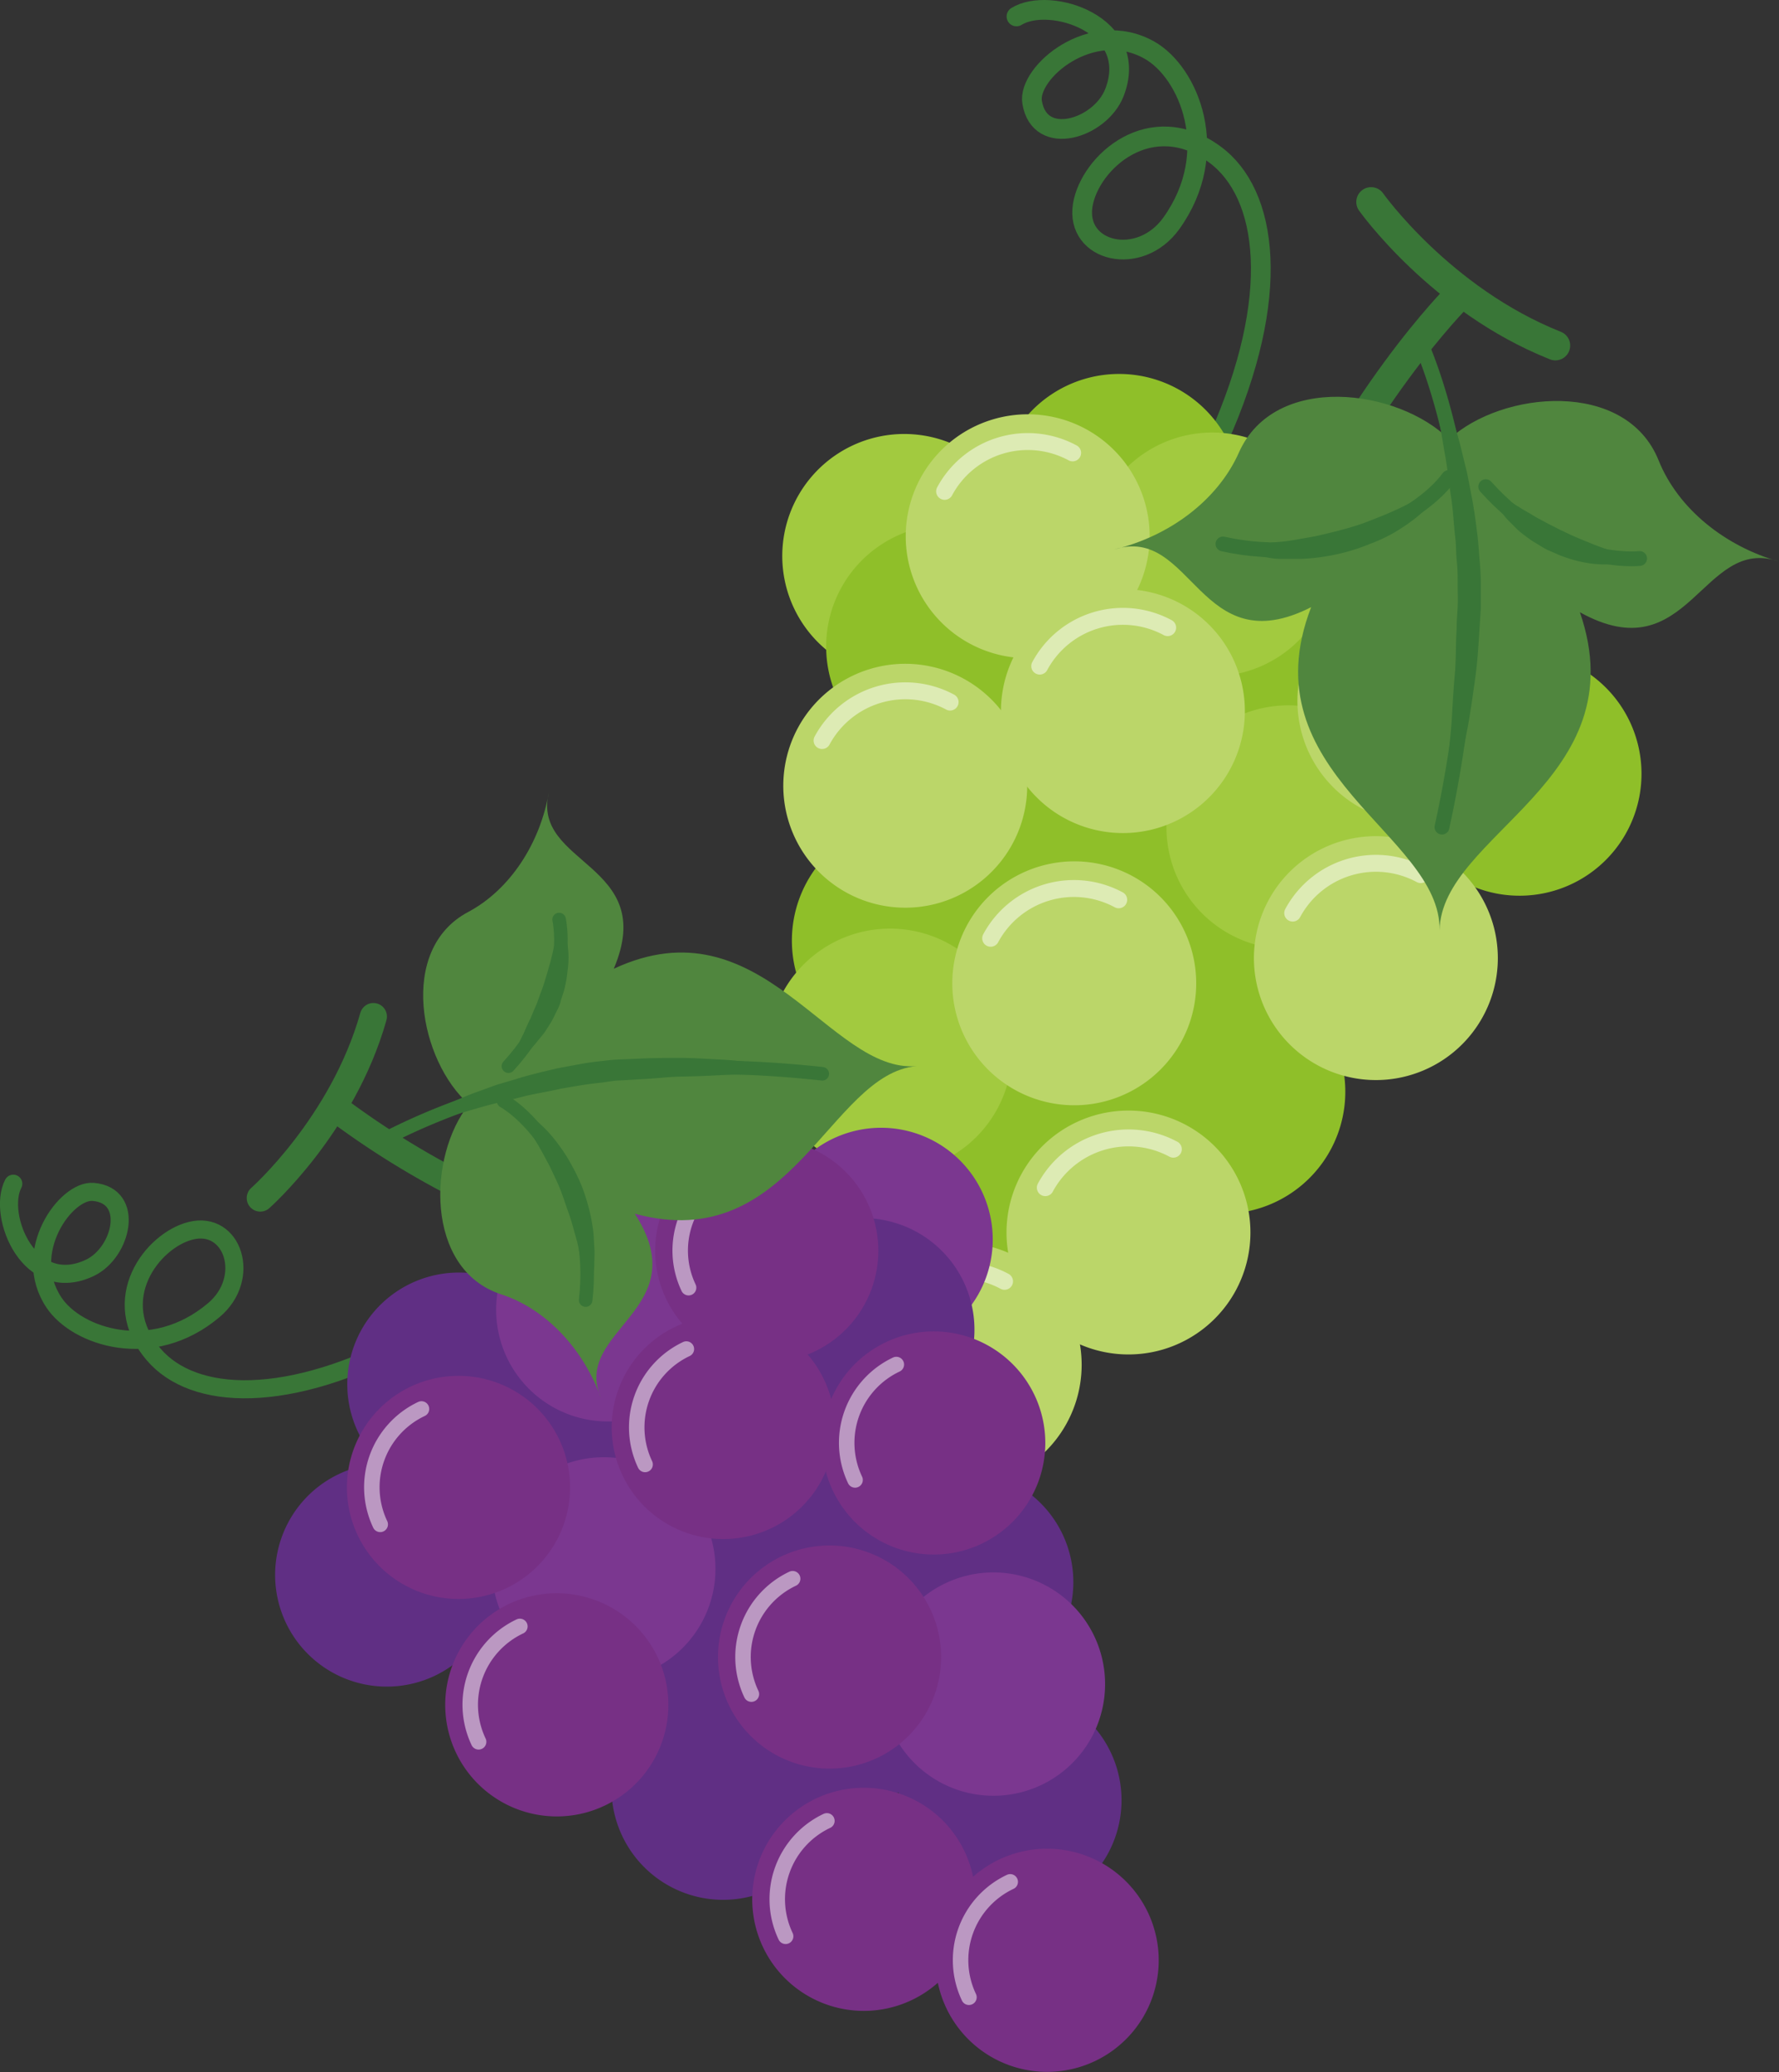 <svg xmlns="http://www.w3.org/2000/svg" width="184.96" height="215.44" viewBox="0 0 184.96 215.44"><rect x="0" y="0" width="184.96" height="215.44" fill="#333333" stroke="none"/><defs><style>.cls-1,.cls-10,.cls-11,.cls-15,.cls-16,.cls-5,.cls-6,.cls-8{fill:none;stroke-linecap:round;}.cls-1,.cls-10,.cls-11,.cls-16,.cls-6,.cls-8{stroke:#397637;stroke-linejoin:round;}.cls-1{stroke-width:2.05px;}.cls-2{fill:#8fbf29;}.cls-3{fill:#a2ca3f;}.cls-4{fill:#bbd669;}.cls-15,.cls-5{stroke:#fff;stroke-miterlimit:10;opacity:0.5;}.cls-5{stroke-width:1.76px;}.cls-6{stroke-width:3.08px;}.cls-7{fill:#50863e;}.cls-8{stroke-width:1.54px;}.cls-9{fill:#397637;}.cls-10{stroke-width:2.82px;}.cls-11{stroke-width:1.88px;}.cls-12{fill:#602f84;}.cls-13{fill:#7b3790;}.cls-14{fill:#773085;}.cls-15{stroke-width:1.61px;}.cls-16{stroke-width:1.41px;}</style></defs><title>Fruit03</title><g id="レイヤー_2" data-name="レイヤー 2"><g id="レイヤー_1-2" data-name="レイヤー 1"><path class="cls-1" d="M105.68,1.71c3.48-2.16,12.94.87,10.18,7.93-1.46,3.72-7.77,5.74-8.55,1-.52-3.08,6.18-8.81,12.19-5.43,4.1,2.31,7.59,10.59,2.29,18-3.3,4.62-10,3-9.22-1.88.74-4.48,7.08-10.14,13.72-5.28,5.53,4.05,7.06,14.68.37,29.63"/><path class="cls-2" d="M150.81,70a12.68,12.68,0,1,0,17.63,3.28A12.69,12.69,0,0,0,150.81,70Z"/><path class="cls-2" d="M137.36,51.07A12.69,12.69,0,1,0,155,54.35,12.68,12.68,0,0,0,137.36,51.07Z"/><path class="cls-2" d="M115.87,82.62a12.69,12.69,0,1,0,17.64,3.29A12.69,12.69,0,0,0,115.87,82.62Z"/><path class="cls-2" d="M117.19,63.51a12.69,12.69,0,1,0,17.64,3.29A12.7,12.7,0,0,0,117.19,63.51Z"/><path class="cls-2" d="M131,69a12.69,12.69,0,1,0,17.63,3.29A12.69,12.69,0,0,0,131,69Z"/><path class="cls-2" d="M120,103.05a12.69,12.69,0,1,0,17.64,3.28A12.69,12.69,0,0,0,120,103.05Z"/><path class="cls-2" d="M104.37,96.44A12.69,12.69,0,1,0,122,99.73,12.7,12.7,0,0,0,104.37,96.44Z"/><path class="cls-3" d="M106.18,54.18A12.69,12.69,0,1,1,90.4,45.65,12.7,12.7,0,0,1,106.18,54.18Z"/><path class="cls-2" d="M110.74,63.59A12.69,12.69,0,1,1,95,55.06,12.69,12.69,0,0,1,110.74,63.59Z"/><path class="cls-2" d="M128.51,47.94a12.69,12.69,0,1,1-15.78-8.53A12.69,12.69,0,0,1,128.51,47.94Z"/><path class="cls-2" d="M125.39,86a12.69,12.69,0,1,1-15.78-8.53A12.69,12.69,0,0,1,125.39,86Z"/><path class="cls-2" d="M136.38,70.29a12.69,12.69,0,1,1-15.78-8.52A12.7,12.7,0,0,1,136.38,70.29Z"/><path class="cls-2" d="M107.18,94.17A12.69,12.69,0,1,1,91.4,85.64,12.7,12.7,0,0,1,107.18,94.17Z"/><path class="cls-2" d="M125.65,104a12.69,12.69,0,1,1-15.78-8.54A12.69,12.69,0,0,1,125.65,104Z"/><path class="cls-2" d="M111.42,119.6a12.69,12.69,0,1,1-15.78-8.53A12.69,12.69,0,0,1,111.42,119.6Z"/><path class="cls-3" d="M85.36,98.78A12.69,12.69,0,1,0,103,102.07,12.68,12.68,0,0,0,85.36,98.78Z"/><path class="cls-3" d="M126.78,75.56a12.68,12.68,0,1,0,17.63,3.28A12.69,12.69,0,0,0,126.78,75.56Z"/><path class="cls-3" d="M118.86,47.2a12.68,12.68,0,1,0,17.64,3.28A12.69,12.69,0,0,0,118.86,47.2Z"/><path class="cls-4" d="M129.48,124.54A12.68,12.68,0,1,1,113.71,116,12.68,12.68,0,0,1,129.48,124.54Z"/><path class="cls-5" d="M108.68,123.49a9.83,9.83,0,0,1,13.31-4"/><path class="cls-4" d="M111.93,138.28a12.68,12.68,0,1,1-15.77-8.53A12.66,12.66,0,0,1,111.93,138.28Z"/><path class="cls-5" d="M91.14,137.23a9.82,9.82,0,0,1,13.3-4"/><path class="cls-4" d="M123.84,98.62a12.68,12.68,0,1,1-15.77-8.53A12.67,12.67,0,0,1,123.84,98.62Z"/><path class="cls-5" d="M103,97.56a9.82,9.82,0,0,1,13.31-4"/><path class="cls-4" d="M159.72,69.25A12.68,12.68,0,1,1,144,60.72,12.66,12.66,0,0,1,159.72,69.25Z"/><path class="cls-5" d="M138.93,68.2a9.83,9.83,0,0,1,13.31-4"/><path class="cls-4" d="M119,52.14a12.68,12.68,0,1,1-15.78-8.53A12.67,12.67,0,0,1,119,52.14Z"/><path class="cls-5" d="M98.21,51.09a9.81,9.81,0,0,1,13.31-4"/><path class="cls-4" d="M128.9,70.32a12.68,12.68,0,1,1-15.78-8.53A12.67,12.67,0,0,1,128.9,70.32Z"/><path class="cls-5" d="M108.1,69.26a9.81,9.81,0,0,1,13.3-4"/><path class="cls-4" d="M106.27,78.08a12.68,12.68,0,1,1-15.78-8.53A12.68,12.68,0,0,1,106.27,78.08Z"/><path class="cls-5" d="M85.47,77a9.83,9.83,0,0,1,13.31-4"/><path class="cls-4" d="M155.2,96a12.68,12.68,0,1,1-15.77-8.53A12.68,12.68,0,0,1,155.2,96Z"/><path class="cls-5" d="M134.4,94.94a9.82,9.82,0,0,1,13.31-4"/><path class="cls-6" d="M142.55,21s7.21,10.18,19.16,14.93"/><path class="cls-6" d="M151.57,30.82S140.67,41.67,133,60.13"/><path class="cls-7" d="M136.32,63.13c-6.69,17.3,13.53,23.62,13.35,33.6.18-10,20.64-15.55,14.59-33.07C175.67,70,176.93,55.55,185,58.4c-5.61-1.58-10.52-5.46-12.56-10.54-3.41-8.46-16.32-7.24-21.78-2.18-5.27-5.25-18.13-7-21.85,1.37-2.22,5-7.28,8.71-12.93,10.07C124,54.56,124.68,69.05,136.32,63.13Z"/><path class="cls-8" d="M147.79,35.88c3.13,7.38,5.16,18.93,5,26.81A126.34,126.34,0,0,1,149.92,86"/><path class="cls-9" d="M147.79,35.88s.37.71,1,2a20.77,20.77,0,0,1,1,2.32,32.82,32.82,0,0,1,1.13,3.1c.38,1.15.78,2.4,1.09,3.75q.24,1,.51,2.07c.14.71.28,1.44.42,2.18.31,1.49.5,3,.7,4.62.08.79.13,1.6.2,2.4s.12,1.61.12,2.43,0,1.61,0,2.47l-.15,2.36c-.1,1.57-.19,3.1-.39,4.6s-.42,3-.63,4.32-.5,2.64-.75,3.82-.49,2.25-.74,3.19-.51,1.76-.71,2.43c-.41,1.34-.66,2.1-.66,2.1s.05-.8.18-2.2c.08-.69.17-1.53.27-2.49s.17-2.06.27-3.25.25-2.46.32-3.82.16-2.77.29-4.23.08-3,.18-4.59c0-.78.07-1.57.11-2.37s0-1.53,0-2.3,0-1.55-.08-2.33-.08-1.55-.14-2.32c-.19-1.53-.24-3.05-.47-4.51s-.36-2.88-.6-4.21-.43-2.6-.65-3.76-.45-2.23-.66-3.16-.38-1.78-.58-2.45C148,36.66,147.79,35.88,147.79,35.88Z"/><path class="cls-8" d="M150.62,49.65c-3.16,4.28-12.88,9.29-23.47,6.91"/><path class="cls-9" d="M150.62,49.65s-.17.38-.52,1c-.21.29-.45.68-.78,1.08A10.93,10.93,0,0,1,148.15,53a12.09,12.09,0,0,1-1.55,1.3,19.39,19.39,0,0,1-1.9,1.22,16.26,16.26,0,0,1-2.18,1,21.22,21.22,0,0,1-2.36.82,20.83,20.83,0,0,1-2.44.53,20.11,20.11,0,0,1-2.4.24c-.78,0-1.54,0-2.25,0s-1.39-.17-2-.26-1.16-.28-1.65-.4a10.13,10.13,0,0,1-1.23-.43c-.67-.26-1-.44-1-.44s.42,0,1.13,0c.36,0,.78,0,1.26,0s1-.06,1.62-.07,1.22-.12,1.88-.17,1.36-.17,2.07-.3,1.44-.23,2.17-.41,1.48-.35,2.22-.55,1.47-.42,2.18-.67l1-.38,1-.4c.66-.27,1.3-.55,1.9-.84s1.16-.57,1.67-.86a26.38,26.38,0,0,0,2.4-1.5C150.28,49.89,150.62,49.65,150.62,49.65Z"/><path class="cls-8" d="M170.47,58.07s-8.43,1-16-7.47"/><path class="cls-9" d="M170.47,58.07a5.67,5.67,0,0,1-.78.28,9.35,9.35,0,0,1-2.15.31,9.05,9.05,0,0,1-1.46,0,10.58,10.58,0,0,1-1.61-.23,11.72,11.72,0,0,1-1.68-.47c-.57-.17-1.11-.45-1.67-.68s-1.05-.58-1.56-.88-1-.69-1.4-1-.81-.76-1.17-1.11a9.18,9.18,0,0,1-.94-1.1,9.81,9.81,0,0,1-1.18-1.8c-.25-.46-.36-.73-.36-.73s.27.13.72.39c.22.14.49.29.77.49s.64.38,1,.61.74.45,1.15.71.85.48,1.27.75.91.49,1.37.76l1.43.73c.49.22,1,.48,1.44.67s1,.43,1.44.6c.93.4,1.84.69,2.63,1C169.3,57.78,170.47,58.07,170.47,58.07Z"/><path class="cls-10" d="M27.06,124.57S35.63,117,38.82,105.7"/><path class="cls-10" d="M35.13,115.41a89,89,0,0,0,28.45,14.12"/><path class="cls-11" d="M1.38,123.08c-1.73,3.33,1.72,11.75,8,8.73,3.29-1.6,4.68-7.5.32-7.88-2.84-.25-7.6,6.27-4.08,11.52,2.39,3.57,10.2,6.17,16.59.79,4-3.34,2-9.37-2.38-8.27-4,1-8.74,7.18-3.83,12.89,4.09,4.76,13.9,5.39,27.06-1.78"/><path class="cls-12" d="M44.13,152.83a11.61,11.61,0,1,1-14.84,7A11.6,11.6,0,0,1,44.13,152.83Z"/><path class="cls-12" d="M51.64,133a11.61,11.61,0,1,1-14.85,7A11.61,11.61,0,0,1,51.64,133Z"/><path class="cls-12" d="M78,155.92a11.61,11.61,0,1,1-14.84,7A11.6,11.6,0,0,1,78,155.92Z"/><path class="cls-12" d="M72.38,139.31a11.61,11.61,0,1,1-14.84,7A11.61,11.61,0,0,1,72.38,139.31Z"/><path class="cls-12" d="M61.4,147.34a11.61,11.61,0,1,1-14.85,7A11.62,11.62,0,0,1,61.4,147.34Z"/><path class="cls-12" d="M79.1,175a11.61,11.61,0,1,1-14.84,7A11.6,11.6,0,0,1,79.1,175Z"/><path class="cls-12" d="M91.38,165.47a11.61,11.61,0,1,1-14.84,7A11.61,11.61,0,0,1,91.38,165.47Z"/><path class="cls-13" d="M80,128.49a11.61,11.61,0,1,0,12-11.22A11.61,11.61,0,0,0,80,128.49Z"/><path class="cls-12" d="M78.1,137.88a11.61,11.61,0,1,0,12-11.22A11.61,11.61,0,0,0,78.1,137.88Z"/><path class="cls-12" d="M58.74,128.16a11.61,11.61,0,1,0,12-11.22A11.61,11.61,0,0,0,58.74,128.16Z"/><path class="cls-12" d="M70.35,161.11a11.61,11.61,0,1,0,12-11.22A11.61,11.61,0,0,0,70.35,161.11Z"/><path class="cls-12" d="M57,149.77a11.61,11.61,0,1,0,12-11.22A11.61,11.61,0,0,0,57,149.77Z"/><path class="cls-12" d="M88.38,164.11a11.61,11.61,0,1,0,12-11.21A11.61,11.61,0,0,0,88.38,164.11Z"/><path class="cls-12" d="M74.3,177.07a11.61,11.61,0,1,0,12-11.21A11.61,11.61,0,0,0,74.3,177.07Z"/><path class="cls-12" d="M93.39,186.8a11.61,11.61,0,1,0,12-11.22A11.6,11.6,0,0,0,93.39,186.8Z"/><path class="cls-13" d="M107.2,164.18a11.61,11.61,0,1,1-14.84,7A11.6,11.6,0,0,1,107.2,164.18Z"/><path class="cls-13" d="M66.7,152.2a11.61,11.61,0,1,1-14.85,7A11.62,11.62,0,0,1,66.7,152.2Z"/><path class="cls-13" d="M67.11,125.26a11.61,11.61,0,1,1-14.84,7A11.6,11.6,0,0,1,67.11,125.26Z"/><path class="cls-14" d="M93.73,186.57a11.6,11.6,0,1,1-14.84,7A11.6,11.6,0,0,1,93.73,186.57Z"/><path class="cls-15" d="M81.68,201.33a9,9,0,0,1,4.29-12"/><path class="cls-14" d="M112.79,192.91a11.6,11.6,0,1,1-14.84,7A11.59,11.59,0,0,1,112.79,192.91Z"/><path class="cls-15" d="M100.74,207.67a9,9,0,0,1,4.29-12"/><path class="cls-14" d="M90.17,161.38a11.6,11.6,0,1,1-14.84,7A11.59,11.59,0,0,1,90.17,161.38Z"/><path class="cls-15" d="M78.12,176.15a9,9,0,0,1,4.29-12"/><path class="cls-14" d="M51.59,143.74a11.6,11.6,0,1,1-14.84,7A11.6,11.6,0,0,1,51.59,143.74Z"/><path class="cls-15" d="M39.53,158.5a9,9,0,0,1,4.29-12"/><path class="cls-14" d="M83.64,119.13a11.6,11.6,0,1,1-14.84,7A11.58,11.58,0,0,1,83.64,119.13Z"/><path class="cls-15" d="M71.59,133.89a9,9,0,0,1,4.29-12"/><path class="cls-14" d="M79.12,137.51a11.6,11.6,0,1,1-14.84,7A11.6,11.6,0,0,1,79.12,137.51Z"/><path class="cls-15" d="M67.07,152.27a9,9,0,0,1,4.29-12"/><path class="cls-14" d="M101,139.12a11.6,11.6,0,1,1-14.84,7A11.6,11.6,0,0,1,101,139.12Z"/><path class="cls-15" d="M88.9,153.88a9,9,0,0,1,4.29-12"/><path class="cls-14" d="M61.81,166.35a11.6,11.6,0,1,1-14.84,7A11.58,11.58,0,0,1,61.81,166.35Z"/><path class="cls-15" d="M49.76,181.11a9,9,0,0,1,4.29-12"/><path class="cls-7" d="M66,126.2c16.38,4.45,20.21-14.56,29.31-15.35-9.1.79-16.12-17.3-31.5-10.12,4.68-11-8.58-10.75-6.75-18.33-.91,5.26-4,10.09-8.39,12.43-7.38,3.91-5,15.54.09,20-4.28,5.29-4.61,17.16,3.34,19.75,4.75,1.54,8.61,5.79,10.39,10.81C59.38,138.27,72.49,136.23,66,126.2Z"/><path class="cls-16" d="M40.1,118.38A68.25,68.25,0,0,1,64,111.28a116.75,116.75,0,0,1,21.49.37"/><path class="cls-9" d="M40.1,118.38s.61-.41,1.69-1.1a19.59,19.59,0,0,1,2-1.15c.8-.42,1.7-.91,2.72-1.33s2.11-.93,3.3-1.34l1.84-.67,2-.59c1.32-.42,2.71-.74,4.13-1.08.71-.15,1.44-.27,2.17-.41s1.45-.26,2.2-.34,1.46-.18,2.25-.21l2.16-.09C68,110,69.36,110,70.74,110s2.73.1,4,.16,2.45.2,3.55.31,2.09.24,3,.37l2.28.42c1.26.24,2,.4,2,.4s-.74,0-2,0h-2.3l-3,.07c-1.09,0-2.27,0-3.51.07s-2.54.12-3.88.14-2.77.21-4.2.27l-2.16.13c-.66,0-1.39.16-2.09.24s-1.41.16-2.11.28-1.41.23-2.1.36c-1.37.32-2.76.51-4.06.86s-2.59.6-3.78.94S48,115.7,47,116s-2,.62-2.81.9-1.58.51-2.17.76C40.8,118.13,40.1,118.38,40.1,118.38Z"/><path class="cls-16" d="M52.36,114.49c4.19,2.47,9.69,10.83,8.53,20.69"/><path class="cls-9" d="M52.36,114.49a10.18,10.18,0,0,1,1,.37,10.88,10.88,0,0,1,1,.61,11.33,11.33,0,0,1,1.25.94A12.3,12.3,0,0,1,57,117.7a16.68,16.68,0,0,1,1.29,1.62,15.29,15.29,0,0,1,1.17,1.88,19.62,19.62,0,0,1,1,2.07,19,19,0,0,1,.71,2.17,17.31,17.31,0,0,1,.45,2.16c.12.71.12,1.41.17,2.06s0,1.27,0,1.84-.14,1.08-.21,1.53a9.18,9.18,0,0,1-.27,1.16c-.18.64-.3,1-.3,1s-.07-.38-.15-1c0-.32-.06-.71-.14-1.15s-.15-.93-.22-1.46-.23-1.1-.33-1.7-.29-1.21-.47-1.85-.35-1.29-.59-1.94-.45-1.31-.7-2-.53-1.3-.83-1.92l-.44-.93-.47-.88c-.31-.58-.62-1.14-.94-1.66s-.63-1-.94-1.43a24.64,24.64,0,0,0-1.6-2C52.61,114.77,52.36,114.49,52.36,114.49Z"/><path class="cls-16" d="M58.13,95.61s1.73,7.58-5.27,15.25"/><path class="cls-9" d="M58.13,95.61a4.77,4.77,0,0,1,.33.69A8.11,8.11,0,0,1,59,98.22a9.17,9.17,0,0,1,.11,1.33A10.86,10.86,0,0,1,59,101a11.07,11.07,0,0,1-.26,1.58c-.1.53-.31,1-.46,1.58s-.43,1-.66,1.51-.53.93-.8,1.37-.61.81-.9,1.17a8.44,8.44,0,0,1-.9,1,10.17,10.17,0,0,1-1.53,1.25c-.39.27-.63.4-.63.4a6.76,6.76,0,0,1,.29-.69c.1-.22.21-.48.36-.76s.29-.61.46-1l.54-1.11c.17-.4.35-.81.56-1.23s.36-.88.57-1.32.34-.91.52-1.37.34-.91.48-1.38.29-.91.4-1.36c.28-.89.45-1.74.62-2.49C58,96.7,58.13,95.61,58.13,95.61Z"/></g></g></svg>